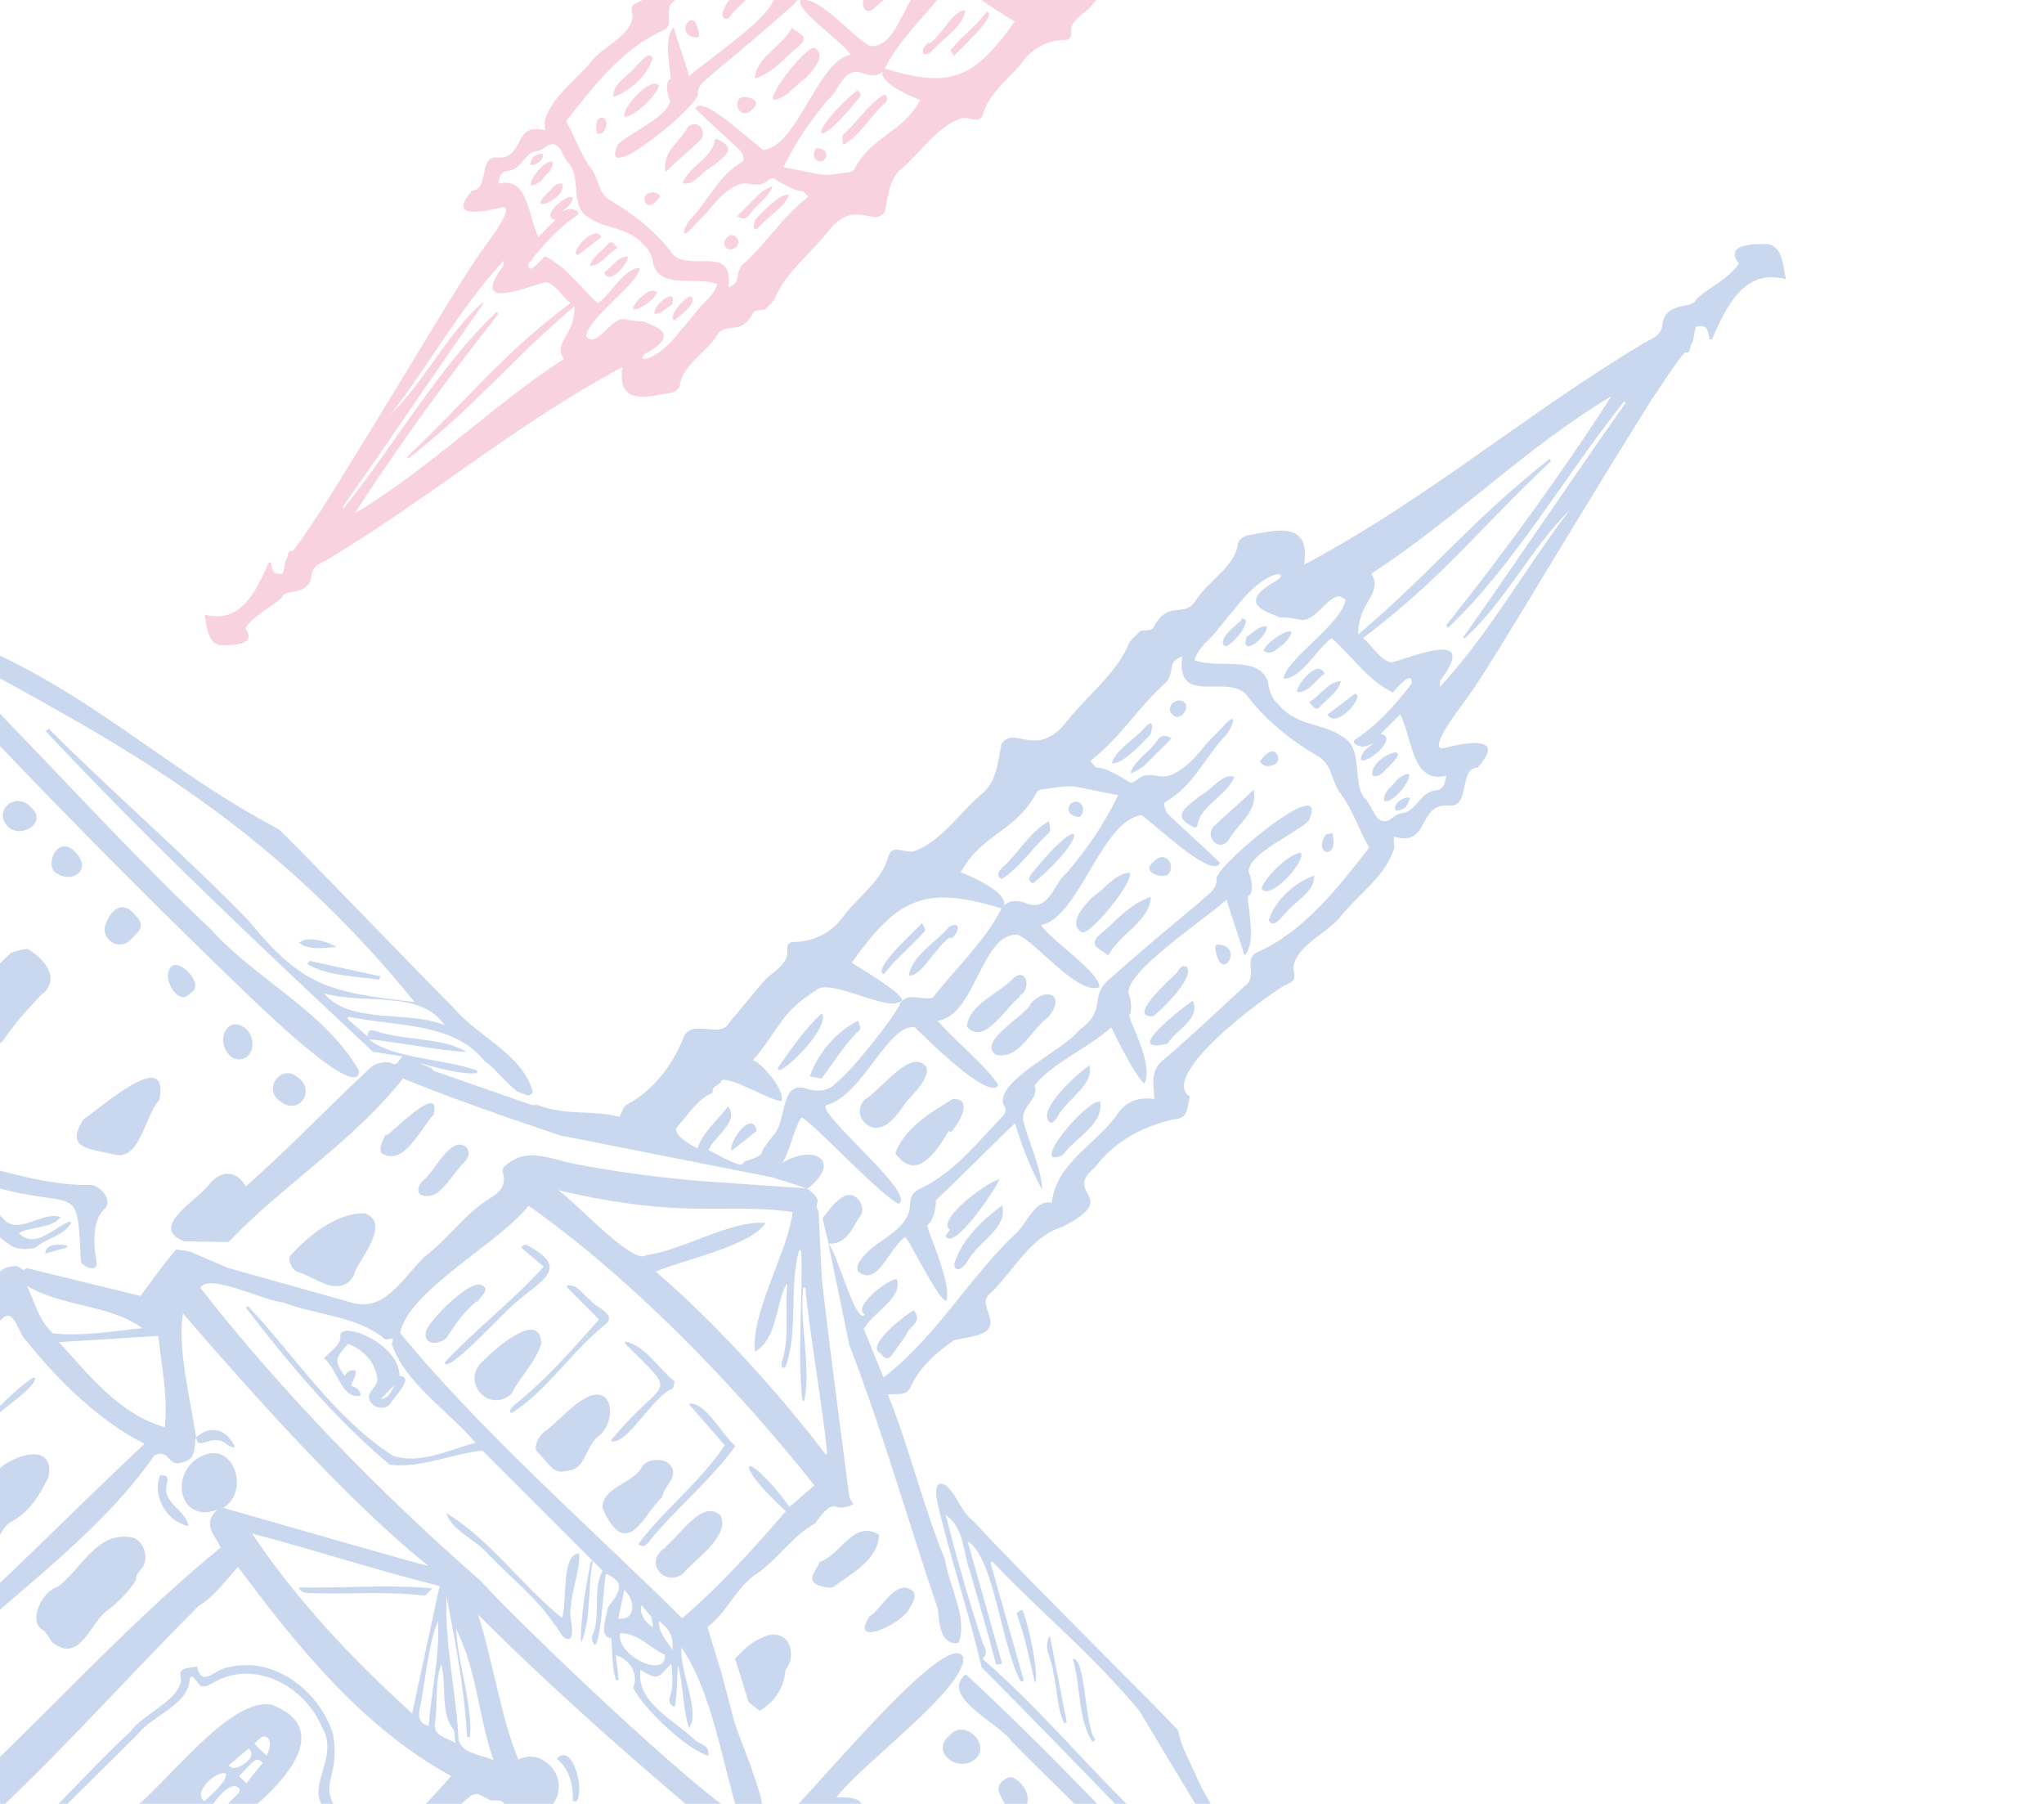 <svg xmlns="http://www.w3.org/2000/svg" xmlns:xlink="http://www.w3.org/1999/xlink" width="850" height="750"><style>.st1{fill:#2862c1}.st2{fill:#e64c7e}</style><defs><path id="SVGID_1_" d="M0 0h850v750H0z"/></defs><clipPath id="SVGID_00000129176023472923434570000017529853861012351672_"><use xlink:href="#SVGID_1_" style="overflow:visible"/></clipPath><g style="opacity:.25;clip-path:url(#SVGID_00000129176023472923434570000017529853861012351672_)"><path d="M578.9 874.8c-1.2-3 0-7.5-2.4-10.5-12.3-18.9-23.5-38.7-36.2-57.4-10.2-20.8-32.7-46.2-42.3-67.2-2.7-6.6-6.7-12.7-8-20.1-.2-1.2-71-71.2-85-87-5.3-3.8-6.8-10.8-11.7-15.1-4.9-2.6-4.1 3.6-3.6 6.7 5.3 23.2 13.2 46 18.5 69 42.2 42.4 83.2 86.2 125.8 128 1.6-4.4-2.9-6.7-5.2-9.8-15.6-16.4-31-33-47.2-48.9-25.5-23.1-46.9-50.2-73-72.8 2-1.9 1.6-3.8.4-5.7-5.9-17.7-11.1-35.9-15.7-54.1 7.9 5.5 7.1 15.7 10.2 23.9 3.7 12.8 7.3 25.1 10.7 38.1.7.1 1.4.3 2.5-.4-4.8-16.8-9.5-33.7-14.3-50.6 10.8 5.6 14.4 45.4 22.2 58.3.4-.1.8-.3 1.2-.4-4.6-16.3-9.3-32.7-13.9-49 .2-.2.5-.4.7-.6 22.5 23.5 40.4 37.3 61.3 62.2 27.8 46.9 58.8 96.3 88.1 142.3-.2.2 5.5 9.3 5.3 9.4-56.5-52.5-109-114.8-165.7-167-11.2 9.3 14.1 20.4 19.2 28 12.2 12.7 25.5 24.4 36.9 37.8 34.9 38.9 72 75.8 109.2 112.4 3.1 3.1-.8-.6-4 2.4-63.4 61.3-109.7 117.2-176 174.8-1.9-3.2-17.9-10.1-16.2-14 13.3-16.3 20.7-20.8 35.7-35.5 4-7.9 36.2-31.7 30.4-36.9-2.6-3.7-7.3-.5-9 2.8-17.2 24.2-39.8 42.3-61 63.2-23.9 27.8-42.5-19.6-59-35.4 28.6-27.6 51.4-47.8 79.4-75.7.1-.4.1-.7.2-1.1 18.2 12.3 37.6 36.2 55.6 48.3 2.5.6 4.1.1 5.5 2.8.3.6 2.2 1.2 2.7.8 6.7-10.3-9.2-27-6.4-40 1.6-5.7-8.6-18.2-14.5-17.4-15.6.7-31.1-6.9-46.6-9.1-5.3-.5-2.6 5.2-3 8.9-22.5 25-47.7 40.1-73.7 63.9-6.1 5.3-14.8-5.8-19.6-9.1-2.8-4.8-15.2-7.8-10.6 0 6 5.9 14 17.3 19 24 1.8 2.1 1.7 5.9 5.5 6.5 5.5 21.5 45.2 52.6 59.1 47.2 12 10.4 20.3 32.5 29.1 23.7 61.8-61.8 125.1-124.3 185.8-187.7 1.4.9 5.7 4.7 6.6 5.3 5.9-3.9-.8-8.1-3-12.2zm-135 83.3c-2.7.1-4.4-2.5-6.3-4.1-1.1-2.6 2.3-8.4 3.3-11.3 1.4 4.5 3.3 11.3 3 15.4zm-8.6-5.6c-5-4.4-.6-20.8.5-26.2 2.4 6 .9 21.4-.5 26.2zm-1.4-30.6c-.1 6.3-8.6 8.9-7.8 15.2 3.8-3.8 6.6-6.9 10-10.3.2.1.5.2.7.4-.3 5.5-7.5 13.1-8.3 19-4.4-3.6-10-10.4-13.8-13.6 3.6-2.3 8.9-1.4 11.6-5.5-.2-.4-.3-.8-.5-1.2-17.8 6.1-16.1 4.9-28.9-9.1 10.8 1.6 27.1-.5 37 5.1zM-142.7 531.9c-37.7-26.5-34.3 10.9-52.1-42l-1.3-8c17.5-13 27.7-35.6 44.7-49.5 11.5-11 27.2-18.9 36-32.1 8.5 9.8 12.8 9.2 19.8 19.2 2-1.3 2.8.5 3.8 1.4 9.8 9.1 19.5 17.8 29.8 26.5-18.3 19-38.4 36.5-56.4 56-5.1 7.4-19.6 12.7-20.5 21.3 7.8 9.6 26.5-19.8 34.1-24.6 7-11.7 54.1-42.2 46.3-51.1 1 .5 1.6 1.2 2.1 1.1 4.5-1.7 5.6 8.7 9.4 2.4-2.4-21.3-8.3-37.9-14.4-58.2-1.7-7.1-29.6-6.9-37.9-11.5-4.3-1.7-18.8-10.4-16.2.4-8.5.2-8.5 10.1-2.1 14.7-6-2.4-9.5 1.7-12.1 4.5-25.1 23-49 48.1-74.2 71.3-.6-.9-9.8-12.7-11.1-14.7-2.8-5.2 17.9-19.1 20.9-24.1 35.2-36.9 71.2-68.9 105.9-106.2 18.6-19 35.4-32.3 49.8-54.4-3.7-12.8-27.8 7.2-33 12.1-38.3 35.3-74.5 77.1-115 117-13.2 13.7-42.1 34.8-48 52.4 0 0 9.7 13.1 13.6 17 .3.3 3.7 7 4.6 8.7 1.2 6.5 9 12.9 12.3 18.8 7.6 14.8 18.6 26.8 34.1 33.5 7.2 2.6 27.3 12.3 27.1-1.9zm32.7-144.3c54.6 13.8 36.3-4.9 52.4 49.2-7.1-2.5-12-7.3-16.6-12.3-.9-4.9 4-9.6 5.1-14.4l-.9-.6c-3.5 3.7-5.3 7.7-6.3 12.8-10.4-5.2 2.1-14.6 4.8-21.7-6.5 1.1-7.3 10.9-11.7 15.7l-4.4-4.4c4.9-5.3 9.9-10.7 14.8-16l-.9-.9-15.6 15.6c-1.6-1.4-3.3-2.9-5-4.4 5.4-4 10.4-7.7 15.7-11.7-.2-.3-.4-.7-.6-1-22.9 11.4-11.4 20-30.7-1.6.1-.3-.3-4-.1-4.3z" class="st1"/><path d="M473.7 887c-5.9 3.7-21.5 9.8-15.8 19.4 18.2 23.4 20.8-1.2 31.4-13.3.2.1.3.2.5.3 9-19-5.6-16-16.1-6.4zM11.4 394.5c-2.2.2-4.8.9-6.9 1.7-6.9 6.5-13.4 13.6-22.1 18.1-2.5 2.2-1.2 7-1.9 9.9-1.1 3.5 2.2 5.8 5 6.8 4.8 2.1 10.9 6.6 15.7 1.8 4.8-7.3 10.6-13.5 16.6-19.9.1.1.2.1.2.2 7.1-6.9.3-14.5-6.6-18.6zM-87.4 499.5c-.4 3.2-4.5 7.5-1.6 10.1 3.2 2 6.1 6.6 10.2 6.1 11-5.3 18.1-17.9 26.2-26.9 3.4-5.9-4.3-12.3-10.2-9.9-9.7 4.3-14.5 15.5-24 20.8-.2-.1-.4-.2-.6-.2zM-123.2 439.4c1.6-3.5 4.9-10 2-13.2-11.7-5-21.1 10.2-29.8 15.7-8.9 4.7-5.2 15 3.8 16.5 5.9 1.2 8.8-5.3 12.2-8.7 3.5-4 9.2-5.4 11.8-10.3zM361.1 979.6c5.7.6 25.8-21.4 24.9-27.1-8.2-14.8-22.2 10.9-31.2 14.5-7.5 5.7-1.5 13.2 6.3 12.6zM351.6 913.7c-1.5-4.1-7.6-5-10.6-1.6-5.4 3.7-30.3 20-24.2 26.5 8 15.1 19.6-1.5 26.9-8.3 2.8-5 8.6-10.4 7.9-16.6zM276.8 906c-.6 6.3 6.4 5.2 10.4 6.5 8.1.1 13.2-10.8 18.2-16.3.2.1.4.3.5.4 7.8-7 11.9-19.8-3.1-16.7-1.7.7-2.3 3.4-4.9 2.7-.1 0-.2.2-.4.3-6.2 8-20.1 12-20.7 23.1zM399.7 789.1c-13.1-1.7-21.3 10.3-31 17 .1.2.3.4.4.6-12.9 11.1 7.8 23.4 18 15.5 3.6-8.3 31.5-29.7 12.6-33.1zM431.8 836.5c-7.3 8.1-28.7 15.2-17.8 28.1 4.2.4 6.4 4.9 9.9 2.8 1.5-.9 3.2.5 4.9-1.3 6.9-5.8 14.3-13.2 16.5-22 7.2-6.4-8.9-13.3-13.5-7.6zM-68.2 372.7c2 7.6 18.5 13.5 23.3 4.8 3-8.1 23.2-29.1 6.9-31.1-7.2 1.9-33 18.7-30.2 26.3zM-98.9 452c-7.4 2.6-10.6 9.5-17 13.8-16.8 1.9-11.4 25.7 4.6 14.5 3.6-7.2 9.7-11.8 16.7-15.8 6.7-4.1 2-13.4-4.3-12.5zM34.7 465.4c-8.2 12.8 3.5 12.1 12.7 14.6 10.9 2.9 12.8-16.2 18.8-22.6 4.8-23-24.5 3.4-31.5 8zM377.1 999.6c1.5 1.8 4.2 2.8 6.1 1.3 5.8-6 29.1-20.1 22.9-28.3-7.9-7-12.5 6.4-18.7 10.3-4.5 4-16.2 10.2-10.3 16.7zM346.7 659.7c7.2-5.4 18.7-11.3 18.8-21.6-10.5-6.6-16 8.7-24.7 11.3-.6 2.6-4.3 5.7-2.5 8.4 1.3 1.6 6.8 3 8.4 1.9zM376 882.5c9.1 10.7 24-1.1 15.9-12-7.8-12.7-25.5 1.4-15.9 12zM-166.5 502.9c4.2-15.5 20.1-23.9 30.4-35.6 4.6-3.5 18.6-11.5 14.7-13.9 7.9-9 19.8-15.5 25.6-25.8-.3-.3-.7-.6-1-.9-20.1 19.3-40.9 38.4-60.8 58.1-3.7 4.4-19.5 13.4-8.9 18.1zM-20.3 445.6c-6-6.6-14.5-1.8-16.4 5.5-2 7.2 7.9 9.8 13.5 10.2 7.7-1.2 7.8-11.6 2.9-15.7zM361.8 671.7c-9.4 14.2 14.2 3.2 16.6-3.4 1.6-2.3 2.7-4.9 1.3-6.6-6.5-6.1-12.8 6.7-17.7 10.1-.1-.1-.1-.1-.2-.1zM392.9 965.5c3.9-5.9 12.6-10.4 14.1-17.1-3.4-.2-4.4 3.5-6.5 5.5-3.9 5.2-10.2 9.8-12.9 15.5-14.3 13-26 31.5-45.1 39.4 2.1 7.2 26.3-17.9 30.4-21.1 5.5-8.7 17.5-11.9 20-22.2zM-37.3 552.6c3.3-4.1 28.3-28.4 21.1-30.4-7.9 19.1-26.4 30.8-39.4 45.1-5.7 2.8-10.3 9-15.5 12.9-2 2.1-5.7 3.1-5.5 6.5 6.7-1.5 11.2-10.2 17.1-14.1 10.4-2.5 13.5-14.5 22.2-20zM542.6 878.2c4-1.2 11.2-3.8 7.5-9-2.9-3.9-5.9-10.8-11-5.2-5.9 4-2.7 14.5 3.5 14.2zM54.5 390.5c3.2-3.2 6.1-5.5 2.2-9.5-6.2-8-11.3-1.9-13.2 4.6-.5 6.2 6.9 9.6 11 4.9zM406.1 730.9c5.6-6-5.1-16.5-11.2-9.4-8.6 7 4.2 16.3 11.2 9.4zM488.7 816.8c5.8-5.5-.1-13.1-5.3-14.3-10 2-6.1 22.2 5.3 14.3zM467.1 781.8c-8.4-7.6-13.8 7.6-6.7 13 1.3 1.9 3 1.5 4.9.5 6.4-2.9 5.1-8.9 1.8-13.5zM526.6 844.6c.1-.2.2-.3.2-.5-5.7-5.5-14.1 1-9.6 8.7 3.8 9.8 19.6-1.3 9.4-8.2zM447.9 764.1c-6.4-7.8-16.6 2.7-9.5 8.9 6.4 5.8 17.3-2.1 9.5-8.9zM501.8 836.3c7.7 1.6 12.1-7.2 5.5-12.5-8.4-8.2-13.5 9-5.5 12.5zM116 457.5c8.5 7.3 16.6-5.1 6.3-10.6-6.2-3.3-12.4 5.7-6.3 10.6zM96.6 439.8c7.8 3.2 11-6.5 6-11.8-7.9-7-14.1 5.2-6 11.8zM13.6 336.4c-6.3-8-16.6-.1-10.6 7 5.1 5.7 16.4-1 10.6-7zM422.1 739.6c-1.7-1.5-3.5-.4-4.9.7-4.5 3.4.1 7.7 1.5 11.5 10.5 4.7 11.3-7.6 3.4-12.2zM31.9 354.9c-7-8.4-12.9 2.8-9.5 7.3 6.6 5.8 16.1.1 9.5-7.3zM-37.1 299.1c2 1.2 3.9 4.8 6.4 2.5 1.7-1.7 4.6-2.7 3.4-6.2-1.3-3.4-9.1-9.4-11.4-4.3 0 2.6-1.6 5.8 1.6 8zM79.2 412.8c7.1-3.1-6.7-17.1-9-9.2-2.1 4.7 4.6 15.1 9 9.2zM-12 311.6c-6.7-3.8-8.9 5.2-4.6 8.5 7.8 8.1 13.9-4.7 4.6-8.5zM455.5 723.4c-4.7-6.1-3.8-34.2-9.4-33.7 3.4 11.1 2 24.9 8.2 34.5.4-.3.8-.5 1.2-.8zM423.3 672.4c3.2 8.9 4.8 17.8 7.1 27.2 1.8-2-2.3-23.9-5.3-30.3-2.5 1.1-2.5 1.1-1.8 3.1zM157.6 407.3c.2-.5.4-1 .6-1.4-9.8-2.1-19.7-4.3-29.5-6.4-.3.4-.6.9-.9 1.3 7.9 4.9 19.8 5.1 29.8 6.5zM442.6 716.5c.3-.2.7-.3 1-.5-2.3-11.7-4.6-23.4-7-36-3.2 5.1 1.1 10 1.4 15.4 1.8 7 1.4 14.6 4.6 21.1zM124.4 392c3.4 3 10.3 2.2 15.4 1.7-2.6-1.9-12-5-15.4-1.7zM84.6 774.2c-3.3-5.5 5.4-8.6 7.5-13 2.2-3 3.6-6.9 8.6-6.1 13.6-10.2 40.3-35.5 12.4-46.3-17.5-3.6-44.2 33.4-58.8 44.2 1.2 10.2 16.8 9.8 18.5 21.5 3 .1 13.4 5.2 11.8-.3zm10.5-24.5c-2.6 3.6-4.9 5.3-7.2 1.3-.7 1 7.4-11.6 11.4-7.6 1.7 1.8-3.1 4.5-4.2 6.3zm7.4-8.2-3.1-3.1c5.5-5.3 6.8-8.7 9.9-5.5-1.5 1.9-5.2 6.3-6.8 8.6zM85 748.9c-5.3-3.8 5.5-13.2 8.9-11.5.9 2.8-6.2 9-8.9 11.5zm10.2-15c2-1.6 5.7-4.9 8.2-6.9 1 1 1.7 2.3.7 3.9-2.1 3-7.7 5.9-8.9 3zm10.6-8.9c1.3-1.3 3.8-4.6 5.8-2.1 1.4 2.4.3 4.6-.7 7.1-1.7-1.6-3.5-3.4-5.1-5zm-27.4 41.2c-.1-.1-1.8-1.9-1.9-1.7 2-4.8 6.3-14.7 11.9-7.8-4.4 3.9-5.6 5.7-10 9.5z" class="st1"/><path d="M138.5 720.9c-5.7-17.9-24.6-32.5-43.5-27.7-5.5.4-10.9 9-13.1-.4-2.1.8-7.3.1-6.9 3.6 2.6 9.2-15.7 16.1-20.6 23.4C35.7 737.1 17.1 759-2 775.1c3.1 1.8 5.8-1.7 8.2-3.2 16.3-16.8 34.9-34.6 51.4-51.2 6.1-7.7 21-12 21.3-22.7-.1-.3.6-.9 1-1 3.5 2.9 2.6 6 8.3 2.9 16.9-10.4 38.3.6 45.7 18.2 7.9 12.9-8.6 26.2 2.6 35.2 4.3 2.9 6.5 11.8 12.4 9.8-21.5-22.9-6.7-18.6-10.4-42.2z" class="st1"/><path d="M130.7 759.6c-3.3.8-.2 3.3 0 5.3-25.7 20.8-53.7 46-72.8 72.3.2.1.5.2.7.3 24-24 47.7-51.5 76-70.8-.8-1.9-.1-8.4-3.9-7.1zM417.2 459.1c1.9 2.4.8 3.9-.7 5.5-10.4 10.7-19.7 22.9-33.5 29.4-6.3 2.9-3.6 6.7-5.3 10.8-3.7 9-16.1 11.8-20.7 20.5-.5.9-.6 2.6-.1 3.4 8 6.4 12.3-9 19.4-14.3 1-.8 13.8 26.3 17.2 26.5 2.6-7.6-8.7-30.6-7.8-31.5 3.8-3.7 3.5-10.4 3.5-10.4 10.9-10.2 21.9-21.6 32.9-32 2.6 8.9 6.8 19.6 11.3 27.7-.3-8.9-5.6-19.9-7.8-28.4-1.5-6.3 6.9-9.4 4.6-15 8-9.9 21.7-15 31.9-24.2 3.9 8.1 11.2 21.9 13.8 23.4 4.1-8.2-6.9-26.8-6.2-28.4 1.5-3.3.1-7.7-.2-8.6-3.1-8.7 33.2-32.4 40.6-39.5 2.2 7.7 5.4 16.2 7.4 23.3 5.8-5.8.2-24.3 1.7-24.9 2.3-.8 1.4-7.2 0-10 .2-7.7 19.3-15.6 25-21.1 9.8-21.5-38.1 18-38.3 23.9.4 5.1-4.7 7.3-7.7 10.5-12.8 10.6-25.5 21.3-37.9 32.3-7.3 7.5.2 11.7-11.7 20.5-6.4 8.2-34.3 20.7-31.4 30.6zM385.2 443.5c-6.6-7.9-18.3 9.4-25.8 13.8-3.7 4.5-1.6 10.1 4 11.6 6 .5 9.9-5.8 13-10.1 3.2-4.1 10.4-10.2 8.8-15.3zM396.3 456.9c-9.1 5.4-20 12.1-24 22.5 8.5 12 16.6.3 22.3-9.2.3.2.6.4.9.5 3.5-3.9 9.4-14 .8-13.8zM414.1 438.5c9.8 2.4 14.8-10.8 21.8-15.6 7.5-9-.6-13.2-7.5-5.4 0 .1.1.1.1.2-2.9 5-22.1 15.6-14.4 20.8zM421.6 406.5c-5.9 6.6-18.9 11-19.5 20.4 7.3 8.2 16.2-8.4 22.1-12.5l-.4-.4c5.1-2 3.5-12-2.2-7.5zM460.8 397.3c5.2-9.5 17.2-14 17.8-24.4-9.1 3-14.1 9.8-21.5 15.9-4.9 4.6.7 5.6 3.7 8.5zM469.6 362.8c-6.2.6-10.2 6.9-15.3 10.2.1.1-11.5 10.3-4.6 14.5 2.7 2.7 22.8-21.9 19.9-24.7z" class="st1"/><path d="M416.7 501.2c-8.3 6.1-16.8 14.2-19.9 24.4.5 4.7 4.8.5 5.9-1.8 4-7.4 16.7-13.4 14-22.6zM395 511.3c-.7.9-1.2 1.8-1.8 2.5 3 7 20.9-19.3 22.4-23.5-4.6.8-26.5 16.8-20.6 21zM521.4 328.3c-5.7 5.5-11 9.9-16.6 15.2-4.3 4.8 2.9 11.4 6.5 5.2 4-6.9 11.7-11 10.1-20.4zM513.3 323.1c-4.4-2.3-10 5.9-14.3 7.8-4.8 4.2-12.5 8.1-3.2 12.7 1.7 1.1 2.2.1 2.3-1.5 2.1-7.6 11.8-11.3 15.2-19zM457.5 458c-5.6-1.1-30.5 29-15.5 22.2 5-7.1 17.1-12.7 15.5-22.2zM496 416c-5 3.6-29.9 22.7-10.4 17.9 3.3-5.8 13.9-10.1 10.4-17.9zM380 544.8c-3.4 1.8-20.9 15.1-13.6 18 1.2 2.1 3.2 2.8 4.6.4 2.1-3.1 4.6-5.9 6.3-9.2 1.4-2.8 6.4-4.5 2.7-9.2zM479.6 422.5c3.7-2.8 17.5-16.4 13.9-20.5-2.4-1.2-3.1 1.2-4.2 2.5-2.5 2.6-21.2 18.9-9.7 18zM453 443c-4.8 3.2-21.4 18-16.8 23.3 1.5 1.3 2.4-.5 3.4-1.7 3.4-7.1 15.7-13.7 13.4-21.6zM546.5 364c-8 2.9-16.3 10.2-18.9 18.6 2 3.8 5.2-1.5 7.1-3 3.8-5.1 12.1-8.6 11.8-15.6zM541 354.6c-4.3-.1-14.7 9.5-16.4 14.8 3.1 5.6 18.5-11.1 16.4-14.8zM476.3 302.2c-4.1 5-12.4 9.4-13.9 15.1 5.3.7 15.8-12.1 16.1-12 .7-2.5 1.5-6.8-2.2-3.1zM485.7 363.6c3.7-3.9-1.4-10.6-6-5.3-5.5 4.3 3.4 7.1 6 5.3zM506.1 392.7c-.3.3-.5.6-.8.9 1.9 17 13.1-.7.8-.9zM492.5 292c-3.1-2.7-8.3 2.1-4.9 5.1 2.9 3.4 7.6-2.8 4.9-5.1zM554 346.3c-1 .3-2 .5-2.6.6-5.9 8.4 5.8 11.3 2.6-.6zM529.7 318c2.5-.9 2.3-4.3.2-5.5-2.5-.6-4.6 2.3-6 4.1 1.8 2.6 4 2 5.8 1.4zM44.6 669.6c4.5-3.4 9.4-8.2 12.1-13-.2-2.2 1.3-3.4 2.3-4.6 3-3.6 1.2-11-3.5-12.6-14.9-3.6-21.6 13-31.4 20.3-6.4 1.6-13.2 14.8-5.8 18.3 1.3 1.4 2 2.8 3.4 4.8 11.7 9.2 15.6-8.1 22.9-13.2zM4.2 632.9c7.8-3.8 12.4-11.3 16-18.9 3.3-16.6-20.2-7.8-24.2 1.3l.5.5c-.5 0-1.1-.1-1.6-.1l.5.5c-4.1 7.2-25.7 13.2-14.2 22.8 3.9 1.9 6.9 6.2 11.8 5.4 6-.6 6.6-8.3 11.2-11.5zM-22 578.4c-3.6 8.9-39 27.9-14.5 30 11.1-6.3 18.4-16.3 28.7-24 11.6-11.4-7.1-16.1-14.2-6zM14.7 573.3c-.2-.2-.5-.4-.7-.7-9.6 6.2-17 16.1-26.3 22.7-2.4 1.4-2.8 2.6-1.6 4.3-15.6 16.3-33.7 30-48.2 47-5 2-2 5.2 1.3 7.2 8.4-19.5 27.4-33.6 44.2-45.9 1.3-1.1 3.1-4.2 5-4.1 2.2.4 2.8-.9 3.7-2.2-9.5-6.3 20.2-20.6 22.6-28.3zM78.4 634.5c-1.1-6.9-11.5-9.7-8.9-17.8.8-3-.6-3.3-2.9-3.4-3.4 8.8 2.7 19.4 11.8 21.2zM94.9 601c.7.4 1.6.5 2.9.9-3.3-7.9-10.2-9.5-16.2-4.4.6 6.7 6.9-2.8 13.3 3.5zM244.9 580.5c-7.4 3.5-12.7 10.8-19.2 15.3-2.6 2.7-3.6 6.4-2.4 7.7 3.7 3.2 6.6 10.1 12.2 8 8.1-.1 7.6-9.7 13.2-14.2 7-4.8 7.4-20.9-3.8-16.8zM275.3 622.6c.6-3.3 3.1-5.4 4.3-8.4 2.4-8.1-10-9.3-12.7-4.1-3.8 6.8-16.9 8.3-16.3 17.1 10.3 22.6 16.9 2.2 24.7-4.6zM212.7 579.5c3.7-7.4 10.1-13 12.4-21-.6-14.7-20.6 3.5-24.3 7.4-9.3 8.3 2.2 22.1 11.9 13.6zM276.8 643l.2.2c-9.6 5.8-1.3 16.6 6.8 11.3 5.1-6.2 20.1-15.9 15.8-24.5-7.6-6.9-16.9 8.6-22.8 13zM185 566.4c.1 5.9 24.9-21.1 28-23.5 10.3-9.8 25.2-15 7-24.7-1.3-1-2.2-.9-3.3.5 3.2 2.7 6.2 5.2 9.4 7.9-12.8 14.3-28.1 25.8-41.1 39.8z" class="st1"/><path d="M265.4 642c2 1.4 3.1.7 4.3-.8 11.2-14 25.6-25.4 36.1-40-5.3-4.4-12.9-19.1-19.4-17.5 5.1 5.9 10.1 11.6 15 17.2-10.8 16-24.8 26.2-36 41.1zM185.8 556.1c3.5-5.5 7.2-10.8 12.4-15.1l.3.3c1.4-2.3 5.8-5.5 1.5-7.1-4.6-2.1-21.8 14.8-22.9 19.5-1.2 6.2 6 5.2 8.7 2.4zM249.1 548.6c-11.2 12.6-22.4 25.4-35.5 35.8-.9.9-2.4 2.5-.8 3.1 14.9-9.4 25.2-26.1 39.4-37.2 4.1-4.3-4.9-6.8-6.7-9.8-3.2-2.1-5.2-6.7-9.7-6.1 0 .2 0 .5-.1.7 4.4 4.5 8.8 8.9 13.4 13.5zM253.9 599.1c6.6 2.6 17.5-18.9 25.9-21.8.2-.8.6-2.1.8-2.9-7-5.6-11.6-14.3-20.4-16.7-.1.3-.3.5-.4.8 23.8 23.7 16.6 12.8-5.9 40.6zM218.5 831.6l.4.4c11.8-10.9 4.1-26.7-10.4-14.2-7.7 5.9-12.5 14.4-21 19.5-4.2 2.8-6.4 10.3-3.7 14.9 7.8 7.4 14.7 4.3 19.4-4.3 4.2-6.2 10.2-10.9 15.3-16.3zM255 857.6c5.4-8.6 6.3-14.6-5.3-16.7-9.5.1-14 11.7-19.5 17.9-5.8 7.8-22.7 13.4-8.7 23 8.7 6 12.9-9.3 18.8-12.8 4.6-4.5 10.1-7.5 14.7-11.4zM232.5 834.6c6.5-7.8 16.8-13.8 21-23.4-1.4-.8-2.2-.9-3.3.7-3 4.8-7.8 8.2-11.3 12.5-2.1 5.8-19.9 11.9-6.5 14.8-.1.3-.2.5-.3.8-12.3-5.8-25.3 22.4-36.3 29.1-3.9 5.1-29.5 22.9-26.6 27.2-1.5 1.7-1.4 3.5.6 4.8 11-4.8-2.2-5.6 10.8-15.2 15.5-13.2 30.1-27.3 43.9-42.4 2.5-2.9 6 .3 9.1-.3 6.1-.7 1-6.4-1.1-8.6zM141.6 556.3c-.6 3.4-4.4 5.6-6.9 8.5 5.6 4 7.2 17.2 15.3 15.5-.2-2.6-1.9-3.4-4.1-4.3 1.1-2.2 2.2-3.8 2-6.3-2.2-.1-3.3.2-4.6 2.4-4.6-6.8-3.7-7.4 1.4-13.4 6.4 2.5 11 7.2 12.2 14.1.7 4.2-6.3 6.4-2.2 10.8 1.7 2 5.7 2.4 7.4.3 1.4-2.8 10.7-11.4 4-11.9.2-9.5-13.1-18.2-21.6-18.8-1.2.2-3.5.4-2.9 3.1zm22.7 19.4c-1.7 2.3-2.1 5.7-5.9 5.9 1.9-2 3.9-4 5.9-5.9zM203.3 646.5c9.1 9.4 19.8 17.8 27.1 28.6 2.1 2 3.3 7.2 6.8 6.2 2-3.6-.9-9 .2-13.1.4-7.4 3.8-15.1 3.5-22.3-7.7-.1-4.9 20.8-7.2 26.8-16.6-13.4-30.3-33-48.1-43.6 2.3 7.5 12.7 11.1 17.7 17.4zM246.5 649.2c-.3-.1-.5-.1-.8-.2-2 10.7-4.4 23.3-4.1 34.2 4.4-9.9 2.7-23 4.9-34zM188.9 777.8c-9.6-9-18.3 5.4-24.2 11.8-3.8 5.5-20.6 13.6-18.1 19.7 2.1 4 9 12.8 14 8.6 1.7-1.5 4.3-2.4 5.4-4.3 5.7-12.4 33-20.2 22.9-35.8zM208 758.6c-3-2.1-.2-6.2-3.1-7.8-.8 0-2.5.9-2.4 1.3-2.3 11.1 16 19.7 22.2 9.6-5.6-1-12 2.6-16.7-3.1zM231.5 731.2c5.5 4.5 6.9 10.9 6.7 17.6.5.1.9.1 1.4.2 3.9-4.1-1.5-25-8.1-17.8zM160.9 472c-.2-.1-.3-.3-.5-.4-1.1 2.2-3 5.7-1.7 7.9 9.4 5.7 16.1-10.4 21.6-16 3.4-13.9-16.1 6.3-19.4 8.5zM181.8 496c4-3.1 7.4-8.7 10.7-12.2 2.8-2.6 3.1-5 1.2-7-6.6-4.8-13.1 11-18.3 14.5-4.5 6.3 2.4 7.2 6.4 4.7zM-65.3 540.3c-1.8 8.9 11 11.8 17.1 6.6 5.5-10 16.7-17.3 21-27.6-1.1-10.6-13.6-1.8-18.4 2.2.1.1.1.2.2.3-5.6 7.3-14.8 11.2-19.9 18.5zM341.8 421.3c-7.7 7-12.6 14.7-18.5 22.9l.8.8c4.8-1.6 20.9-18.3 17.7-23.7zM416.5 361c-1.3 1.4-2.3 3 0 4.5 7.4-4.6 12.4-12.4 18.8-18.4 2.3-1.3 1.1-3.6 1-5.7-8 4.2-12.8 13.5-19.8 19.6zM395.1 389.7l.5.5c3.3-2.2 4.2-7.8-1-4.8-5.3 6.5-15.3 11.7-16.7 20.2 5.5.5 11.3-12.3 17.2-15.9zM429.6 367.3c23.5-19.6 22.4-32.6-.9-3.7-1 1.3-1.2 2.8.9 3.7zM384.8 386.8c0-1-1-2-1.5-3-2.4 3-21.1 19.4-15.7 21.3 4.9-6.8 12-12 17.2-18.3zM304.2 478.5c3.8-3 7-5.5 10.5-8.3-1.8-9.1-11.7 4.3-10.5 8.3zM449.2 339.6c3.5-4.1-1.4-8.7-4.4-4.9-1.5 3 1.1 5.1 4.4 4.9zM548.8 294c2.9-3.4 7.8-6.3 8.8-10.8-5.2.2-8.6 6-13.2 8.8 1.7 1.6 2.5 3.7 4.4 2zM581.1 324c-2.4 3.4-5.9 5-5.5 9 4.9 2 17.3-17.7 5.5-9zM570.8 322.6c3.1.6 4.5-1.7 6.4-3.6 12.8-11.9-8.4-4.2-6.4 3.6zM550.8 280.1c-2.5-6.5-11.4 4.2-11.5 7.6 5 .5 7.8-5.1 11.5-7.6zM564.5 289.2l-.9-.9c-3.8 2.9-7.6 5.8-11.5 8.7 2.6 5.8 12.7-4.1 12.4-7.8zM533.8 267.8c9.9-10.9-6.6-2.5-8.4 2.8 3.4 2.3 5.9-1.2 8.4-2.8zM526.7 260.4c-3.3-.3-5 2.5-8.3 4.3-3 9.5 9.3-.4 8.3-4.3zM584.9 335.5c-.1-.1-.1-.3-.2-.4 1-.8 1.1-2.3 1.7-3.4-5.8-1.1-10 9-1.5 3.8zM124.2 660c1.1 2.7 3.9 2.3 6.3 2.4 15.4.5 31-.9 46.3 1l3-3c-17.9-1.8-37.6 0-55.6-.4zM18.9 521.2c3.1-.9 6.1-1.8 9.1-2.6-.1-.3-.2-.5-.3-.8-5.2-1-9.1.3-8.8 3.4zM311.3 707.7l4.6 3.6c7-4.1 10.2-10.4 10.7-16.9 4.7-5.6 2.4-16.3-6.8-14.6-6.2 1.8-10.2 5.5-14.1 9.8l5.6 18.1zM400.6 689.1c-5.5-12.5-53.4 45.1-74 66.8l3.4 25.5c3.7 1.4 7.6 1 10.9-3.1 5.5-9 32.9-32.6 6.9-31 10.4-13.9 53.8-45.2 52.8-58.2zM81.5 597.4v.1-.1zM357.1 506.4c3.9-3.9-.7-11.4-5.8-9.2-4 2.1-6.2 5.4-9.2 9.2-.3-.6 2.5 10.7 2.5 10.7 6.8.3 9.5-5.4 12.5-10.7zM307.7 854.3c-5-1.5-3 1-5.8 3.8-2.9 3.9-2.7 8.8-7 11.7-8.9 7.4-40.9 38.1-49.5 47.8-.5.5-.1 1.9-.1 2.9 21-20.1 37.1-39.5 60.9-57.8-.9-2.6.1-5.4 1.5-8.4zM151.9 504.5c-11.6-.6-23.7 9.3-31.2 17.6-1.3 1.9.9 5.9 2.8 6.6 9.2 3 14.4 8.9 21.3 4.5 1.4-1.3 2.6-2.7 2.7-4.3 2.8-6.3 14.8-20.3 4.4-24.4zM470.3 320.9c0 .2-.1.4-.1.6.9-.2 2.5-1 5.4-2.9l11.6-11.6c-2.7-1.5-4.3-1.6-6.1 1-3 4.6-8.8 7.7-10.8 12.9zM356.5 429.1c2.4-1.4.5-3.2.5-4.8-9 4.3-17.1 13.8-20.2 23.2l4.8 1c4.7-6.4 9.3-13.6 14.9-19.4zM508.6 267.8c.9 1.7 2.2.4 3.3-.4 2.5-1.9 6.2-6.4 6.2-9.3-.4-.8-1.2-1-2.2-.8.2.2.3.3.5.4-2 2-8.7 6.6-7.8 10.1z" class="st1"/><path d="M325.1 483.6c2.6-2.5 4.9-13.9 8-18.8 1.3-2 31.1 30.6 40.5 35.7 8.5-3.8-36.4-39.4-29.6-41.2 14.7-3.9 25.4-33.9 36.4-32.2 33.7 33.3 34.5 24.1 34.7 23.9-5.2-8.1-18.5-18.7-25.2-26.6 15.9-2 18.3-37.3 33.5-35.7 7.3 2.9 24.8 25.1 33.7 21.8 1.3-5.4-20.8-20.2-24.2-25.9 15.8-3 25.2-43.7 41.9-45.7 11 8.8 29.5 26.1 32.6 19.9-5-5-14-13-21.3-19.9-1.6-1.5-2.4-4.9-1.6-5.4 12-6.8 15.8-17.9 25.7-28.3 3.6-5.3 3.6-9-1.1-3.7-2.6 2.7-5.2 5.5-7.9 8.2-.1.1-.1.1-.1.2 0 0-10.5 14.6-19.1 12.8-8.6-1.8-8.1 2.1-11.9 2.8 0 0-10-6.8-14.4-6.4-.1-.3-2.2-2.4-2.3-2.7 13.5-10.7 18.8-21.2 31.6-32.8 3.7-4.6.1-8.4 6.6-10.7-2.6 20.6 17.5 7.6 26.4 15.5 7.8 10.7 18.8 19.5 30.3 26.1 5.7 3.4 5.3 10.5 9.2 15.4 5.1 6.9 7.6 15.2 11.9 22.5-12.8 16.4-27.1 34.9-46.5 43.5-6 2.6.2 10-5 13.8-11.2 10.3-22.3 20.9-33.9 30.8-5.8 4.5-4.2 9.7-4 16.4-5.5-.7-11 .2-15 5.9-8.8 12.9-25.7 20.4-27.6 37.2-6.9-1.2-9.9 7.6-14 11.9-20.4 19-33.7 43.7-56 60.8-2.9-7.1-5.6-13.9-8.2-20.2 3.7-6.8 16.5-12.9 13.7-20.7-4 .1-18.7 11.8-13.2 14.8-3.9 4.4-11.5-25.7-15.2-29.5l8.7 42.1c13.6 35.2 24.7 74.2 36.8 109.7.5 5.2.9 15.6 8.7 14.1 3.8-10.4-4.2-23.9-5.8-34.8-9-21.8-14.8-46.6-23.7-68.5 4.1-.3 8.1.9 9.7-3.6 4-8.1 10.5-13.8 17.7-18.8 4.1-1.2 10.2-1.4 13.6-3.9 5.4-5.1-4.5-11.4 2-16 9.5-9.3 16.4-23.4 29.8-27.4 24.9-12.9-.7-13.1 13.4-24.7 8.1-10.8 19.3-16.8 32.6-19.9 6.3-.5 5.4-4 6.8-9.4-13.2-8.9 30.9-41.5 39.3-46.2 4.7-2.2 4.6-2.2 3.7-7.6 1.6-9.8 14.5-14 20.2-21.8 7.4-9 18.3-16.3 21.8-27.8 0-.4-.5-4.9.1-4.7 15 4.2 9.3-14 22.6-13 9.2 1.1 3.9-15.7 12-15.8 12-13.4-4.1-10.4-12.9-8.4 0 0-10.6 4.9 6.6-17.9 11.8-15.6 34.8-56.5 79-127.3 4.5-6.3 8.5-13.2 13.4-19 2.9.5 1.9-2.4 2.8-3.5 1.3-1.7.9-5.4 2-7.2 4.6-1 4.9 1.4 5.5 5.3.3 0 .7 0 1-.1 6-13.2 13.2-29.7 30.8-24.9-1.2-5.1-1.2-13.2-7.2-14.6-5.2-.2-18.8-.4-12.4 8.1-3.8 5.9-12.1 9.8-17.4 14.5-1.5 2.8-4.1 2.7-6.3 3.2-4.2.8-7.3 2.8-8 7-.3 5-3.6 6.1-7.4 8.1-49.9 29.9-90.4 65.1-141.7 92.4 3.3-20.2-15.2-13.2-22.8-12.4-2.5.3-5.1 2.6-4.8 4.5-1.8 9.1-12.4 14.8-17.4 22.7-4.8 7.8-11.4-.8-17.7 11.4-.9 1.5-4.3.9-5.5 1.4-1.9 2-4.6 4.1-5.2 6.5-5.6 11.8-16.5 20.2-24.7 30.3-13 17.3-22.3 1.9-27.7 10.1-1.5 6.9-1.8 14.6-7.2 19.9-9.7 7.8-17.1 20.1-28.8 24.6-3.9 1.4-9.2-3.2-11 2-2.6 10-11.5 16.2-17.9 24-5 7.5-12.8 11.9-21.8 11.8-1.7.2-2.6 1.2-2.4 3 .7 6.3-5.4 8.9-9.1 12.6-5.1 5.9-9.9 11.9-14.9 17.8-3.9 7.2-14.8-1.5-18.9 5.7-4.3 11.4-12.6 22.6-23.7 28.5-1.5.6-2.2 3.3-3.2 5.1-12.9-3.1-21.7-.2-34.1-4.9h-2.4L179.7 445c1.1-.2-.1-.6-1-1.2l-4.6-2c6.1 1.8 17.7 5.1 24.2 4.4.1-.4.2-.7.2-1.1-14.3-5-35.8-5.1-45.1-13 14.1 1.4 26.9 4.4 40.7 5.3-10.3-6.3-26.1-4.6-37.7-8.7-2.2-.6-3.4-.7-3.5 2.2-2.9-2.5-5.7-4.9-8.4-7.3.1-.3.3-.6.4-.9 19.6 4.2 43.8 2.1 56.7 18.6 2.8 1.2 8.8 9.1 13.7 12.6l4.3 1.6c.8-.1 1.5-.6 2-1.5-4.2-15.6-22.6-22.8-32.6-34.6-20.6-20.7-71.4-73.7-73.2-74.7C72.5 321.9 45.3 294.6.7 272.9c-8.1-2.4-36.4-26.1-43-19.9-30.9-10 38.4 51.5 42.1 57 34.9 36.5 70.6 72.3 107.1 107.3 3.6 3.2 42.4 40.9 42.4 27.9-14.1-24.7-42.4-37.6-61.4-58.6-41.2-39.1-77.5-80.7-118.1-120.3.2-.2.5-.4.7-.6C37 303.3 105 333.6 172.4 416.6c-36-4.2-46.4-6.3-69.1-33.9-26.7-27.5-55.9-52.6-83-79.7-.4.3-.9.7-1.3 1 44.4 47.3 88.7 88.9 136.1 133.3l12.2 1.9c-1.5 1.4-2 4.3-4.6 2.8-2.4-1-6.8.2-8.4 1.7-18 16.7-33.7 33.4-52.1 49.6-3.8-6.8-10.3-6.9-15-1.1-4.6 6.6-25.9 18-10.6 23.9l18.4.3c23-24 52-41.9 72.6-68 21.4 8.7 43.4 16.3 65.5 23.7l87.6 17.3.6.1 14.5 4.7c14.8-11.5 2.6-18.9-10.7-10.6zm345-318.9c-20.2 31.6-45.2 65.9-68.7 95.3.2.4.5.7.7 1.1 27.4-25.9 48.1-62.5 73.3-94.2.2.2.4.3.7.5-23.2 32.8-44.8 65.3-67.7 97.7.2.1.4.2.7.3 17.5-15.9 27.1-37.1 43.9-53.6-19 24.7-32.9 50.6-54.2 73.8 0-.7-.2-1.9.2-2.7 15.7-21-9.4-10.6-20.1-7.5-5.1-.6-8.4-7.4-12.1-10.1 33.7-25.5 47.4-44.6 78.2-73.6l-.6-.9c-33.4 26.4-47.1 45.3-79.6 73 0-14.1 10.5-16.6 5.5-25.3 34.8-22.6 64-52.3 99.8-73.8zm-156.7 88.6c13.6-18.2 24.3-15.8 16.8-11.5-17.6 10-.6 13.2 1.6 14.8 2.8.1 5.5.4 8.2.9 6.7 2.2 11.5-9.7 17.3-9.6.3.2 1.9 1.2 2.2 1.4-1.1 9.8-25.3 25.2-25.7 32.9 7.4 0 13.9-12.6 20-16.9 8.7 7.8 15.1 17.6 25.4 22.6 2.2-2.3 8.1-9.6 7.9-3.8-6.6 8.8-14.6 17.6-24 23.7v1.2c3.1 2.3 5.1 1.5 8.3-.2-2.4 2.1-5.4 3.7-5.5 7.2 3.6 1.5 15.8-9.9 8.2-10.8l8.2-8.2c4.9 9.3 4.8 29.3 19.1 25.5-.5 3.3-1 6.1-5 6.2-6.1 1.2-7.4 8.6-13.4 9.4-1.7 0-3.6 1.6-5.1 2.8-6.2 2.7-6.6-5.6-10.6-9.2-4.6-6.2-1-17.7-6.7-23.7-9.2-8-20.2-5.1-28.6-14.7-3-2.6-4.3-6.1-4.7-9.8-3.9-11.4-20.4-5.2-30.5-9 .6-3.1 3.7-6.6 5.3-8 4.1-3.9 7.4-9.1 11.3-13.2zM134.8 413c15.7 4.8 40.2-1.7 50 13.2-15.1-6.3-39.3-.1-50-13.2zm296.3-83.6c.5-.7 1.7-1.3 2.5-1.2 15-2.1 9.1-1.8 31.4 2.4-6.3 12.8-12.2 21.2-21.1 32-5.7 4.4-7.4 16.2-16.5 13.2-3.4-1.4-7.3-2-10.1.9 2.8-5.3-14.1-12.7-17.8-14 8.7-16.1 23.2-17 31.6-33.3zm-109.9 143c-1.1 1.9-3 3.8-4 5.8-.2.4-.4.8-.5 1.2-.6 1.6-5.5 3-6.5 3.3-1.5.5-1.1 2.1-3.7 1.2-6.3-2.4-9.2-4.7-11.9-5.7 2.2-5.7 13.3-11.9 8.1-18.2-4.5 6-10 10.3-12.7 17.4-1.7-.7-10.5-5.6-8.6-8.6 4.6-5.1 8.3-11.4 14.6-14.4.2-.1.4-.3.4-.4-.6-2.8 3.3-2.5 3.6-4.9 4.9-1.3 19.7 8.4 25 8.7 1.6-4.7-8.8-16.4-11.9-17 11.3-13.1 11.3-19.8 26.2-29 4.8-5.5 29.1 8.3 34.2 4.9 8.4-.4-19.3-16.1-19.3-16.5 18.9-26.2 29.5-32.6 62.3-22.5-7 13.8-19.2 25-28.6 37.1-4.6 1.4-11.2-3-13.9 3.2-2.1 4.3-18.5 26.5-28.1 33.8-5.1 3.3-11.1.6-11.1.6-10.8-2.7-7.4 14.6-13.6 20zm-.5 16.9c.2 0 .3.1.4.1-.2 0-.3-.1-.4-.1z" class="st1"/><path d="M332.8 889.5c3.4-4.4 11.9-7.1 10.6-13.6-5.4-8-13.2 6.5-17.6 10-22.1 22.5-37.4 42.3-62 61.9-1.4 1.2-2.8 3.1-5.2 1.6-13.3-6.5-21.9-23.5-31.9-37.9 4.2-4.4 48.4-48.3 73.1-70.8 12.6-9.6-.3-36-1.3-49.8 11.5 4 16-9.7 23.5-15.3l-3-12.3c-1-17-8.1-31.5-13.5-47l-5.4-20.5c-2.2-7.2-4.1-13.4-5.9-19.3 8.5-6.5 11.9-16.7 20.8-22.4 8.7-6.1 14.8-15.7 23.9-20.7 9.4-12.9 6.7-3.4 16-8-.6-1-1.1-1.9-1.7-2.9-3.7-28.6-8-60.6-11.4-90l-1.4-28.9c-.7-1.1-1.1-2.4-.3-4.1 0-1.8-2.7-4.1-4.4-5.4l-44.9-3.1c-18.2-1.6-33.9-3.7-51.9-7.1-10.1-2-20.1-7.3-28.9.9-.6.3-1.1 1.5-1 2.1 1.6 5.1-.3 8.4-4.8 11-10.8 6.5-17.8 17.3-27.9 24.8-10 10.4-16.2 21.8-28.9 19.2L95 527.2c-1.2-.4-2.3-.9-3.1-1.3l-13.1-5.6-5.5-.8c-5.4 6-9.8 12.7-14.9 19.3L11 527.2c-1.2 1.6-2.1.2-3.1-.4-1.8-1.1-7.4.3-8.1 2.4-23.6 26.5-51.6 49.8-75.9 76.3-16.2-5.8-28.1-18-35.8-33 29.1-24.7 55.1-53.4 83.9-78.1 10.8-3.5 18.8 13.8 27.2 19.1.8 1.1 2.2 2.2 3.7 3.2 1.8 1.5 4.7 3.6 11.7 2.1 5-4.3 11.8-4.8 15.1-10.4-.3-.2-.6-.3-.9-.5-6.6 2.6-14.3 11.7-21 4.8 5.4-3 13.7-1.8 17.4-6.7-7.2-2.5-16.5 6.9-22.9 1.7-5.5-6.2-12.2-9-15.5-16.8.2-.2.4-.5.7-.7 44.4 15.9 44.6-3 46.1 33.9 0 2.5 8 5.9 6.4-.3-1.2-7.2-1.6-17.1 3.9-21.5 3-4.2-3.3-10.7-8-9.6-14.7-.1-29.6-4.3-43.8-8.1-7.3-2.3-13.2-9.1-21.9-6.8 0 6.8-5.1 10.8-9.7 15.1-24 25.5-50.1 43.6-78.2 64.8-12.2-4.7-16.7-16.7-32.3-18.3-6.3 7.7 16.2 16.1 19.9 22.4 5.9 4.6 4.5 14.9 13.6 14.5-1.5 5.8 2.2 9.1 4.1 13.9 4.7 10.9 19.4 18.8 29.6 22.8-23.3 22.3-21.4 25.7-7.2 55.4 9.7 14.8 29.2 18.1 41.7 29.5 7.6 18.1 17.4 34.5 31.3 48.7-5.7 6.9-11.8 10.3-16.7 12.3-11.3 8.7-1.6 17.2-.3 22.7-.6 3.7 14.1 14.5 15.4 17.8.2 6.9 26.6 44.7 49 47.6 5.5 17.4 27.3 17.9 44 19.2 2.4-.9 6.8-3.4 7.4-7.1 12.2-9.6 20.5 1.3 32.7 6.5 17.6 7.2 13.1 29.2 23.3 42.3 4.9 10 52.5 37.1 60.7 29.7-1.1-2.8-1.9-4 1-3.8 3.4-.6 11.1-7.7 18-14.5 9.5 13.1 20.4 28.4 35.3 36.7 3.2 2.8 6.9 3.3 11 2.5 2.1 2 4.4-3 6-4 26.2-21.1 38.2-42.5 63-65zM288.3 811c2.2-2.3 1.1-6.4 1.8-9.5.2 0 .5 0 .7-.1 1.1 5.2 2.3 10.4 3.6 16.2-7.4-.7-12.5-6.4-17.8-10.8.6-7.7 6.8-15.3 9.5-22.7l.9.3c-1 7.7-7 15.9-4.4 23.7 1.5-6 3.1-12.1 4.6-18.1 4.4 7-2.1 14.9 1.1 21zm-14.1-5.2-8.4-5.7c6-5.2 12.3-10.6 18.8-16.2-3.5 7.4-7 14.7-10.4 21.9zm2.3-117.8c.7 10.5-20.7.1-18.6-9 7.6 0 12.2 6.1 18.6 9zm-9.7-20.7c1.6 2 2.9 3.6 4.2 5.2-.2.2.7 3.9.5 4-4.4-2.9-5.5-6.4-4.7-9.2zm12.8 18.7c-2.2-3.8-5.7-6.9-5.6-12 4.2 3.1 6.3 6.6 5.6 12zm50-182.1C327.9 520 312 546 314 562c9.2-5.4 8.5-19.4 13-28.1.1.1.3.1.4.2-1.1 10 1.1 22.2-2.2 31.9-.4 1.2-.5 3 1.3 2.6 5.6-14.2 1.5-33.4 5.8-48.7.3 0 .6 0 .9.1.7 20.3-1.7 42.7.5 62.4.3 0 .6-.1.8-.1 2.8-14.3-2.1-32.2-.5-46.9h.9c1.9 20.1 7.2 49 9.1 69.2-.2 0-.5 0-.7.1-18.6-24.8-46.8-55.7-70.6-76 10.9-4.8 39.6-10.6 45.6-20.2-13.8-1.5-35.6 11.8-49.5 13.3-5.4 4.7-30.5-23.2-36.8-27 53 12.5 70 5.1 97.6 9.1zm-109.8-2.6c43.1 30.4 86.2 75.1 118.9 116.3-2.6 2.1-7.7 6.7-10.4 8.9-18.6-25.4-25.5-20-1.5 1.8-13.8 16-27.2 30.8-43.1 44.5-36.7-36.3-84.7-78.6-117.3-118.6 3.6-17.8 41.5-37.5 53.4-52.9zM257.1 673c.4-2.1 2.1-9.7 2.5-12 4.3 3.8 5.4 12.7-2.5 12zM117.7 541.5c13.5 5.2 30.1 5.6 41.6 14.6 1.5 2.3 5.5-1.8 3.6 2.6 5.5 16.4 23.4 27.7 34.8 41.1-11.1 3.1-23.2 9.2-34.4 5.4-24.6-16-40.4-41.2-60.2-62.2l-.9.6c17.7 23.1 37.2 46.4 59.9 65.4 12.3 1.6 26-4.6 38.5-5.9l50 50c-4.5 7.8-.3 19.1-4.6 27.7 3.3 13.7 5.1-23.9 6-26.5 9.6 4.2 4.3 8.9.7 14.2-.2 3.6-4.2 12 1.5 12.6.6 5.9.2 11.8 1.9 17.4.4 0 .8 0 1.2-.1-.4-3.4-.8-6.9-1.2-10.3 6.8 2.4 9.3 8.5 7.2 13.6 4.1 8.4 22.1 25.7 31.3 28.3.6-4.7-3.5-4.6-5.4-6.4-8.6-8.4-24.7-15.5-22.9-29.4 7.8 5 7.3 3 12.9-2.5.3 4.1 1 9.4-.6 13.7-.4 1.7-.7 3.2 2 4.3 1.2-5.8.7-11.4 1.4-17.2 2.3 8.6 1.8 17.4 4.5 25.9 5-6.5-4.2-24.3-3.1-33.4 12.8 18.5 17.1 48.8 23.8 69.9-17.4-9.4-89.7-78.3-107.5-97.8-40.8-35.6-82.8-78.6-116.4-121.7 3.5-6.4 27.3 5.8 34.4 6.1zm-51.9 13.9c1.3 11.9 4.2 25.9 2.7 38-18.9-5.5-31.1-21.3-44-35.4 14.2-.8 27.4-1.7 41.3-2.6zm-6.6-3.2c-12.2 1.2-25.4 3.6-37.3 2.1-5.8-5.5-7.4-12.8-10.7-19.7 14.5 8.8 34.2 7.6 48 17.6zM-7.5 737.7c-1.1 1.1-2.2 1.1-3.4-.3-14.4-12-19-30.5-29-45.2-9.4-6.8-20.7-10.7-30.3-17.1-6.6-8.8-11.9-20.8-12.7-32.4.5-2.7-1.1-7.1 1.4-8.8 29.6-27.4 51.9-59.6 83.2-86.3 4.4-3 6.2 7.3 9.1 9.7 13.5 16.8 30.1 33.2 49.3 43-31.9 29.8-62.3 61.6-95.7 90.1-3.2 3.5.9 7.9 4.9 5.8 5.9-1.2 7.7-6.8 11.8-10 27.9-26.3 61.1-49.4 83.1-81.1 6-3 5.5 4.3 10.7 3.1 6.8-1.2 5.6-5.4 6.6-10.8-1.9-13.6-8-37.6-5.4-51.3 27.8 32.2 68.8 78.4 102 104.9-.1.4-60.2-16.9-85.2-24.1 12-7.6 3.3-30.6-11.6-20-10.8 8.3-5.6 26.3 9 20.8-6.5 6.1-.7 10.8 1.5 15.7-35.1 28.6-66.4 62.9-99.3 94.3zm190.3-78.3c-3.8 17.7-7.5 34.9-11.4 53-24.9-22.7-47.6-46.5-66.6-74.8 26.2 6.8 51.7 15.3 78 21.8zm-4.5 58.2c-5.5-1.3-3.9-6-3.4-9.1 2.3-11.5 3-23.8 7.2-34.6.9 15-2.8 28.9-3.8 43.7zm5.2-25.7c2.4 9-.7 20.1 5.3 27.5.2 1.6.4 3.3.6 5.3-3.4-2.2-8.9-2.8-8.6-7.8 1.4-8.1-.1-17.4 2.7-25zM49.1 847.2c-1.8-8.1-12.8-7.7-19.2-11.5C12 825.4-8 800.2-7.1 791.6c-6.6-3.8-14.8-21-7-26.6 34.6-30.9 64.1-64.7 96.7-97.3C89 664 93.9 656.9 99 651.5c24.7 33.1 51.7 66.7 88.6 86.9-26.2 30.5-60.1 55.5-85.8 86.5-13.1 15.1-31.7 41.3-52.7 22.3zm141.5-125.6c-1.1-19-5.8-39.2-4.9-57.7 3.8 19.3 7.5 38.6 8.5 58.2.4 0 .9.1 1.3.1.9-14.7-5.1-29.9-5.8-44.9 8.5 17 9.2 36 15.5 54.5-5.5-2.4-14.9-2.9-14.6-10.2zm38.5 45.2c-32.1 28-63.9 57.1-91.3 90-7.6 12.7-29.8-8.5-39.6-12.1 28.1-35.1 63-63.4 94.4-95.4 4.8-4.3 5.2-4.3 10.7-1.1 2.5 1.2 5.5-1 6.7 2.5 6.1 10.8 21.8 3.5 22.3-7 1-8.3-8.5-16.6-16.7-12.1-7.2-16.8-11.1-43.2-16.8-60.3 33.8 33.9 75.2 69.9 112.2 100.4l-13.6 13.6c-2.4-5.8-.5-15.4-6.7-18.1-4.2 1.2-7.7-.5-11.4-1.7-7.5-2.3-15.6-.7-23.4-1-8.1 1.4-22.7-7.7-26.8 2.3zm33.7 30.2c-32-35.6 2-13.8 21.7-19.1-6.4 7.3-13.1 14.4-21.7 19.1zm-68.4 133c0 .4.1.7.1 1.1-21.1-8.7-46.9-22.1-50.7-47.7-3.4-15.8-3.4-15.8 10.1-27.8 19.7-15.2 31.9-33.5 51.5-49.2 12.7-5.7 19.8-19.5 31.4-27.4 59.7 88.7 102.7-1-42.4 151z" class="st1"/><path d="M360.9 884.1c3.7-3.7-9.5-28.5-10.1-36.4-4-8 2.9-12.6.4-19-5.7-9.3-19.1-4.2-27.8-9.3-.8-.2-1.7-.5-2.8-.8-4.9-1.3-11.7-3.5-11.6-.3.1 4.2 3.7 6.5 3.7 6.5 10.6 1.6 36.9 6.9 25.8 15.2-5.2 1.8-10.8 3.5-15.2 7.1-1.3-1.5-2.5-2.8-4.2-4.6 5.7-2.2 12.2-1.5 16.1-5.4-5.7-3.9-14 3.2-19.9 1.1-.5-1.2-.9-2.1-3.3-4.5-6.4-5.4-1.7 9.5-1 11.9 14.6 14.1 28.6 26 44.4 37 1.2 2.3 3.5 2.7 5.5 1.5zm-36.1-35.8 15-6.6c.1.1.3.2.4.3-3 4.1-6.1 8.2-9.2 12.5-2.2-2.3-4.3-4.4-6.2-6.2zm17.6-5.8c-3.5 5.5-4.5 11.7-5.7 17.9-8.1-5.8 2.5-12.3 5.7-17.9zm.2 3.7c.3.1.5.1.8.2 1.7 7.3 5.4 14.5 5.7 21.9-14-3.8-9.9-11.5-6.5-22.1z" class="st1"/></g><g style="opacity:.25;clip-path:url(#SVGID_00000129176023472923434570000017529853861012351672_)"><path d="M367.3-42.1c-1.7-2-.7-3.4.6-4.8 9-9.2 17.1-19.9 29.1-25.6 5.5-2.5 3.2-5.8 4.6-9.3 3.2-7.8 14-10.3 18-17.8.5-.7.5-2.2.1-2.9-7-5.5-10.7 7.8-16.8 12.4-.9.7-11.9-22.9-14.9-23-2.3 6.6 7.6 26.6 6.7 27.4-3.3 3.2-3.1 9-3.1 9-9.4 8.9-19 18.7-28.6 27.7-2.2-7.7-5.9-17.1-9.8-24.1.3 7.7 4.8 17.3 6.8 24.6 1.3 5.5-6 8.2-4 13-6.9 8.6-18.9 13-27.7 21-3.4-7-9.7-19-12-20.3-3.5 7.2 6 23.3 5.4 24.7-1.3 2.9-.1 6.6.2 7.5 2.6 7.6-28.8 28.1-35.3 34.3-1.9-6.7-4.7-14.1-6.5-20.3-5 5.1-.2 21.1-1.5 21.6-2 .7-1.2 6.2 0 8.7-.2 6.6-16.8 13.5-21.7 18.4-8.5 18.7 33.1-15.7 33.3-20.8-.3-4.4 4-6.4 6.7-9.1C308 21 319 11.7 329.8 2.1c6.4-6.5-.2-10.2 10.1-17.8 5.6-6.9 29.9-17.8 27.4-26.4zM395-28.6c5.8 6.9 15.9-8.1 22.4-12 3.2-3.9 1.4-8.8-3.4-10-5.2-.4-8.6 5-11.3 8.8-2.8 3.5-9.1 8.8-7.7 13.2zM385.4-40.2c7.9-4.7 17.4-10.5 20.9-19.5-7.4-10.4-14.4-.3-19.4 8-.2-.2-.5-.3-.7-.5-3.2 3.4-8.3 12.2-.8 12zM369.9-24.2c-8.5-2-12.8 9.4-18.9 13.5-6.5 7.8.5 11.5 6.5 4.7l-.1-.1c2.5-4.4 19.2-13.6 12.5-18.1zM363.4 3.6c5.1-5.7 16.4-9.5 17-17.7-6.4-7.1-14.1 7.3-19.1 10.8.1.1.2.2.3.4-4.5 1.7-3.1 10.4 1.8 6.5zM329.4 11.5c-4.5 8.2-15 12.2-15.5 21.2 7.9-2.6 12.2-8.5 18.6-13.8 4.3-3.9-.5-4.9-3.1-7.4zM321.7 41.5c5.4-.5 8.8-6 13.2-8.9-.1-.1 10-9 4-12.6-2.2-2.3-19.7 19.1-17.2 21.5z" class="st2"/><path d="M367.6-78.7C374.9-84 382.2-91 385-99.9c-.5-4.1-4.1-.4-5.1 1.6-3.6 6.5-14.5 11.6-12.3 19.6zM386.5-87.5c.6-.8 1.1-1.5 1.6-2.2-2.6-6.1-18.1 16.7-19.5 20.4 4-.6 23-14.5 17.9-18.2zM276.8 71.5c4.9-4.8 9.5-8.6 14.4-13.2 3.7-4.1-2.5-9.9-5.7-4.6-3.5 6-10.2 9.6-8.7 17.8zM283.8 76c3.9 2 8.7-5.1 12.4-6.8 4.2-3.6 10.8-7.1 2.8-11-1.5-.9-1.9-.1-2 1.3-1.9 6.6-10.3 9.8-13.2 16.5zM332.3-41.2c4.9 1 26.5-25.2 13.4-19.2-4.4 6.1-14.8 11-13.4 19.2zM298.9-4.7c4.3-3.2 25.9-19.7 9.1-15.6-3 5.1-12.2 8.8-9.1 15.6zM399.6-116.5c2.9-1.5 18.1-13.2 11.8-15.6-1.1-1.9-2.7-2.4-4-.3-1.8 2.7-4 5.2-5.5 8-1.3 2.3-5.6 3.8-2.3 7.9zM313-10.3c-3.2 2.4-15.1 14.2-12 17.8 2.1 1.1 2.7-1 3.7-2.2 2.1-2.3 18.4-16.4 8.3-15.6zM336.2-28.2c4.2-2.8 18.6-15.6 14.6-20.2-1.3-1.1-2.1.5-2.9 1.5-3.1 6.2-13.7 11.9-11.7 18.7zM255 40.4c6.9-2.5 14.2-8.8 16.4-16.2-1.7-3.3-4.5 1.3-6.2 2.6-3.3 4.5-10.5 7.6-10.2 13.6zM259.8 48.6c3.7 0 12.7-8.2 14.3-12.9-2.8-4.8-16.2 9.7-14.3 12.9zM315.9 94.1c3.6-4.3 10.8-8.2 12.1-13.1-4.6-.6-13.8 10.5-14 10.4-.6 2.2-1.3 5.9 1.9 2.7zM307.7 40.8c-3.2 3.4 1.2 9.2 5.2 4.6 4.8-3.7-2.9-6.1-5.2-4.6zM290 15.6c.2-.3.5-.5.7-.8-1.6-14.8-11.4.6-.7.8zM301.9 103c2.7 2.4 7.2-1.8 4.2-4.4-2.5-3-6.6 2.3-4.2 4.4zM248.4 55.8c.9-.2 1.8-.4 2.3-.6 5.2-7.2-5-9.7-2.3.6zM269.6 80.4c-2.2.8-2 3.8-.2 4.8 2.1.5 4-2 5.2-3.6-1.6-2.2-3.4-1.7-5-1.2zM432.7-9.3c6.7-6.1 10.9-12.8 16-19.9l-.7-.7c-4.1 1.4-18.1 15.9-15.3 20.6zM367.8 43.1c1.1-1.2 2-2.6 0-3.9-6.5 4-10.8 10.8-16.3 16-2 1.1-.9 3.2-.9 5 7-3.7 11.2-11.8 17.2-17.1zM386.5 18.1l-.4-.4c-2.9 1.9-3.7 6.8.9 4.1 4.6-5.6 13.2-10.1 14.5-17.5-5-.4-10 10.7-15 13.8zM356.4 37.6c-20.4 17-19.5 28.3.8 3.2.9-1.1 1.1-2.4-.8-3.2zM395.4 20.7c0 .9.8 1.8 1.3 2.6 2.1-2.6 18.3-16.8 13.7-18.5-4.3 5.9-10.6 10.4-15 15.9zM465.3-58.9c-3.3 2.6-6.1 4.8-9.1 7.2 1.5 7.9 10.1-3.8 9.1-7.2zM339.5 61.6c-3.1 3.6 1.3 7.6 3.8 4.3 1.3-2.6-1-4.4-3.8-4.3zM253 101.3c-2.5 3-6.8 5.5-7.7 9.3 4.5-.1 7.5-5.2 11.5-7.6-1.5-1.4-2.2-3.2-3.8-1.7zM225 75.2c2.1-2.9 5.1-4.3 4.8-7.9-4.3-1.7-15.1 15.4-4.8 7.9zM233.9 76.4c-2.7-.5-3.9 1.5-5.5 3.2-11.2 10.2 7.3 3.5 5.5-3.2zM251.2 113.3c2.2 5.7 9.9-3.7 10-6.6-4.3-.4-6.7 4.5-10 6.6zM239.4 105.4c.3.2.5.5.8.7l9.9-7.5c-2.2-5-11 3.6-10.7 6.8zM266 124c-8.6 9.5 5.8 2.2 7.3-2.5-3-1.9-5.2 1.1-7.3 2.5zM272.2 130.4c2.9.3 4.3-2.1 7.2-3.7 2.6-8.3-8.1.3-7.2 3.7zM221.6 65.2c.1.1.1.2.2.3-.9.7-1 2-1.5 3 5.1 1 8.7-7.8 1.3-3.3zM419.4-83.2c-3.4 3.4.6 9.9 5 8 3.5-1.8 5.4-4.7 8-8 .3.5-2.1-9.3-2.1-9.3-6-.2-8.3 4.7-10.9 9.3zM321.1 77.9c0-.2.1-.3.1-.5-.8.2-2.2.9-4.7 2.5l-10 10c2.4 1.3 3.7 1.4 5.3-.8 2.6-4 7.6-6.7 9.3-11.2zM420-16.1c-2.1 1.2-.4 2.8-.4 4.1 7.8-3.7 14.9-12 17.6-20.1L433-33c-4.2 5.7-8.2 11.9-13 16.9zM287.9 124c-.8-1.5-1.9-.3-2.9.4-2.2 1.7-5.4 5.6-5.4 8 .4.7 1.1.8 1.9.7-.1-.1-.3-.2-.4-.4 1.8-1.7 7.6-5.6 6.8-8.7z" class="st2"/><path d="m527.2-53.3-76-15-.5-.1-12.7-4.2c-12.9 9.9-2.3 16.4 9.1 9.2-2.2 2.2-4.3 12.1-6.9 16.3-1.1 1.8-27-26.6-35.1-31-7.4 3.3 31.6 34.2 25.7 35.8-12.8 3.4-22.1 29.5-31.6 28-29.3-28.9-29.9-20.9-30.1-20.7 4.5 7.1 16 16.2 21.9 23.1-13.8 1.7-15.9 32.4-29.1 31-6.4-2.5-21.6-21.7-29.2-18.9-1.1 4.6 18.1 17.5 21 22.5-13.7 2.6-21.9 38-36.3 39.7-9.6-7.7-25.6-22.7-28.3-17.3 4.3 4.3 12.1 11.3 18.5 17.3 1.4 1.3 2.1 4.3 1.4 4.7-10.4 5.9-13.7 15.6-22.3 24.5-3.2 4.6-3.1 7.8 1 3.2 2.3-2.4 4.5-4.8 6.9-7.1.1-.1.1-.1.1-.2 0 0 9.1-12.7 16.6-11.1 7.5 1.5 7-1.9 10.3-2.4 0 0 8.7 5.9 12.5 5.5.1.3 1.9 2 2 2.3-11.7 9.3-16.3 18.4-27.5 28.4-3.2 4-.1 7.3-5.7 9.3 2.3-17.9-15.2-6.6-22.9-13.5-6.7-9.3-16.3-16.9-26.3-22.7-5-3-4.6-9.1-8-13.4-4.5-6-6.6-13.2-10.3-19.5 11.1-14.2 23.5-30.3 40.4-37.8 5.2-2.3-.2-8.7 4.3-12 9.7-9 19.4-18.1 29.4-26.7 5-3.9 3.6-8.4 3.5-14.2 4.8.6 9.6-.2 13.1-5.2 7.6-11.2 22.3-17.7 24-32.3 6 1 8.6-6.6 12.1-10.3 17.7-16.5 29.3-37.9 48.6-52.8 2.5 6.1 4.9 12.1 7.1 17.5-3.2 5.9-14.3 11.2-11.9 18 3.5-.1 16.2-10.2 11.5-12.9 3.4-3.8 9.9 22.3 13.2 25.6l-7.6-36.6c-6.9-17.9-13.1-36.9-19.1-55.8l5.3 38.1c-3.6.2-7-.8-8.4 3.1-3.5 7-9.1 11.9-15.3 16.3-3.5 1-8.9 1.2-11.8 3.4-4.7 4.4 3.9 9.9-1.7 13.9-8.2 8.1-14.2 20.3-25.9 23.8-21.6 11.2.6 11.4-11.6 21.5-7.1 9.3-16.8 14.6-28.3 17.2-5.5.4-4.7 3.5-5.9 8.2 11.4 7.8-26.8 36-34.1 40.1-4.1 1.9-4 1.9-3.2 6.6-1.4 8.5-12.6 12.2-17.6 18.9-6.5 7.8-15.9 14.1-19 24.1 0 .3.4 4.3-.1 4.1-13.1-3.7-8.1 12.1-19.6 11.3-7.9-.9-3.4 13.7-10.4 13.7-10.4 11.6 3.5 9.1 11.2 7.3 0 0 9.2-4.3-5.7 15.6-10.2 13.6-30.2 49-68.6 110.5-3.9 5.4-7.4 11.5-11.6 16.5-2.5-.4-1.7 2-2.4 3.1-1.1 1.5-.8 4.7-1.8 6.2-4 .9-4.3-1.2-4.8-4.6-.3 0-.6 0-.9.1-5.2 11.5-11.4 25.8-26.8 21.6 1.1 4.4 1.1 11.5 6.2 12.7 4.6.2 16.3.3 10.8-7 3.3-5.2 10.5-8.5 15.1-12.6 1.3-2.5 3.5-2.4 5.5-2.7 3.7-.7 6.3-2.4 6.9-6.1.2-4.3 3.1-5.3 6.4-7 43.3-25.9 78.5-56.5 123-80.2-2.9 17.5 13.2 11.5 19.8 10.8 2.1-.3 4.4-2.2 4.1-3.9 1.6-7.9 10.7-12.9 15.1-19.7 4.1-6.8 9.9.7 15.4-9.9.8-1.3 3.7-.8 4.8-1.2 1.7-1.8 4-3.5 4.5-5.7 4.9-10.3 14.3-17.5 21.4-26.3 11.2-15 19.3-1.6 24-8.8 1.3-6 1.6-12.7 6.3-17.3 8.4-6.8 14.8-17.5 25-21.3 3.4-1.2 7.9 2.7 9.5-1.7 2.3-8.7 10-14.1 15.6-20.8 4.3-6.5 11.1-10.3 18.9-10.2 1.5-.2 2.2-1.1 2.1-2.6-.6-5.4 4.7-7.7 7.9-10.9 4.4-5.1 8.6-10.4 13-15.5 3.4-6.2 12.8 1.3 16.4-5 3.7-9.9 10.9-19.6 20.6-24.7 1.3-.6 1.9-2.9 2.8-4.4l33.1-3c-4.2-1.2-8.1-2.5-12-3.8zM234.4 149.3c-30.3 19.7-55.6 45.5-86.8 64.1 17.5-27.4 39.3-57.2 59.6-82.8-.2-.3-.4-.6-.6-1-23.8 22.5-41.8 54.3-63.6 81.7-.2-.1-.4-.3-.6-.4 20.2-28.5 38.9-56.7 58.7-84.8-.2-.1-.4-.2-.6-.2-15.2 13.8-23.6 32.2-38.1 46.5 16.5-21.4 28.6-43.9 47-64 0 .6.2 1.7-.2 2.4-13.7 18.2 8.2 9.2 17.5 6.5 4.4.5 7.3 6.4 10.5 8.7-29.3 22.1-41.2 38.7-67.9 63.9.2.3.3.5.5.8 29-22.9 40.9-39.3 69.1-63.4.3 12.3-8.9 14.5-4.5 22zm59.2-24.2c-3.6 3.4-6.5 7.9-9.9 11.5-11.8 15.8-21.1 13.7-14.5 10 15.2-8.7.5-11.5-1.4-12.9-2.4-.1-4.8-.3-7.1-.8-5.8-1.9-10 8.4-15.1 8.3-.3-.1-1.7-1.1-1.9-1.2 1-8.5 22-21.9 22.3-28.6-6.4 0-12 11-17.4 14.7-7.5-6.7-13.1-15.3-22-19.6-1.9 2-7 8.3-6.9 3.3 5.7-7.6 12.7-15.3 20.8-20.6v-1.1c-2.7-2-4.5-1.3-7.2.2 2.1-1.8 4.7-3.2 4.8-6.3-3.1-1.3-13.7 8.6-7.1 9.4l-7.1 7.1c-4.3-8.1-4.1-25.5-16.6-22.1.4-2.9.9-5.3 4.4-5.4 5.3-1 6.4-7.5 11.6-8.2 1.5 0 3.1-1.4 4.5-2.4 5.4-2.4 5.8 4.9 9.2 8 4 5.4.9 15.4 5.9 20.6 8 7 17.6 4.4 24.8 12.8 2.6 2.2 3.7 5.3 4.1 8.5 3.4 9.9 17.7 4.5 26.5 7.8-.7 2.8-3.4 5.8-4.7 7zM451-68.3c-.2 0-.3-.1-.3-.1.1 0 .2.1.3.1zM355.2 70.5c-.4.6-1.5 1.2-2.1 1.1-13 1.8-7.9 1.6-27.3-2.1 5.5-11.1 10.6-18.4 18.3-27.8 4.9-3.8 6.5-14 14.4-11.4 3 1.2 6.4 1.8 8.7-.8-2.5 4.6 12.3 11 15.5 12.1-7.6 14-20.3 14.8-27.5 28.9zM485.1-50.6c-4 4.4-7.2 9.9-12.6 12.5-.1.1-.4.2-.3.3.5 2.4-2.9 2.2-3.1 4.3-4.3 1.1-17.1-7.3-21.7-7.6-1.4 4.1 7.6 14.3 10.3 14.8-9.8 11.3-9.8 17.1-22.8 25.2-4.2 4.8-25.3-7.2-29.7-4.2-7.3.4 16.8 14 16.8 14.3-16.4 22.7-25.6 28.3-54.1 19.5 6-12 16.7-21.7 24.8-32.2 4-1.2 9.7 2.6 12.1-2.8 1.9-3.7 16-23 24.4-29.3 4.4-2.8 9.6-.6 9.6-.6 9.2 2.4 6.3-12.6 11.7-17.3 1-1.6 2.6-3.3 3.5-5.1.2-.4.3-.7.4-1.1.5-1.4 4.8-2.6 5.7-2.9 1.3-.4 1-1.9 3.2-1 5.5 2 8 4.1 10.3 4.9-1.9 5-11.5 10.4-7 15.8 3.9-5.2 8.7-8.9 11-15.1 1.5.7 9.2 5 7.5 7.6z" class="st2"/></g></svg>
